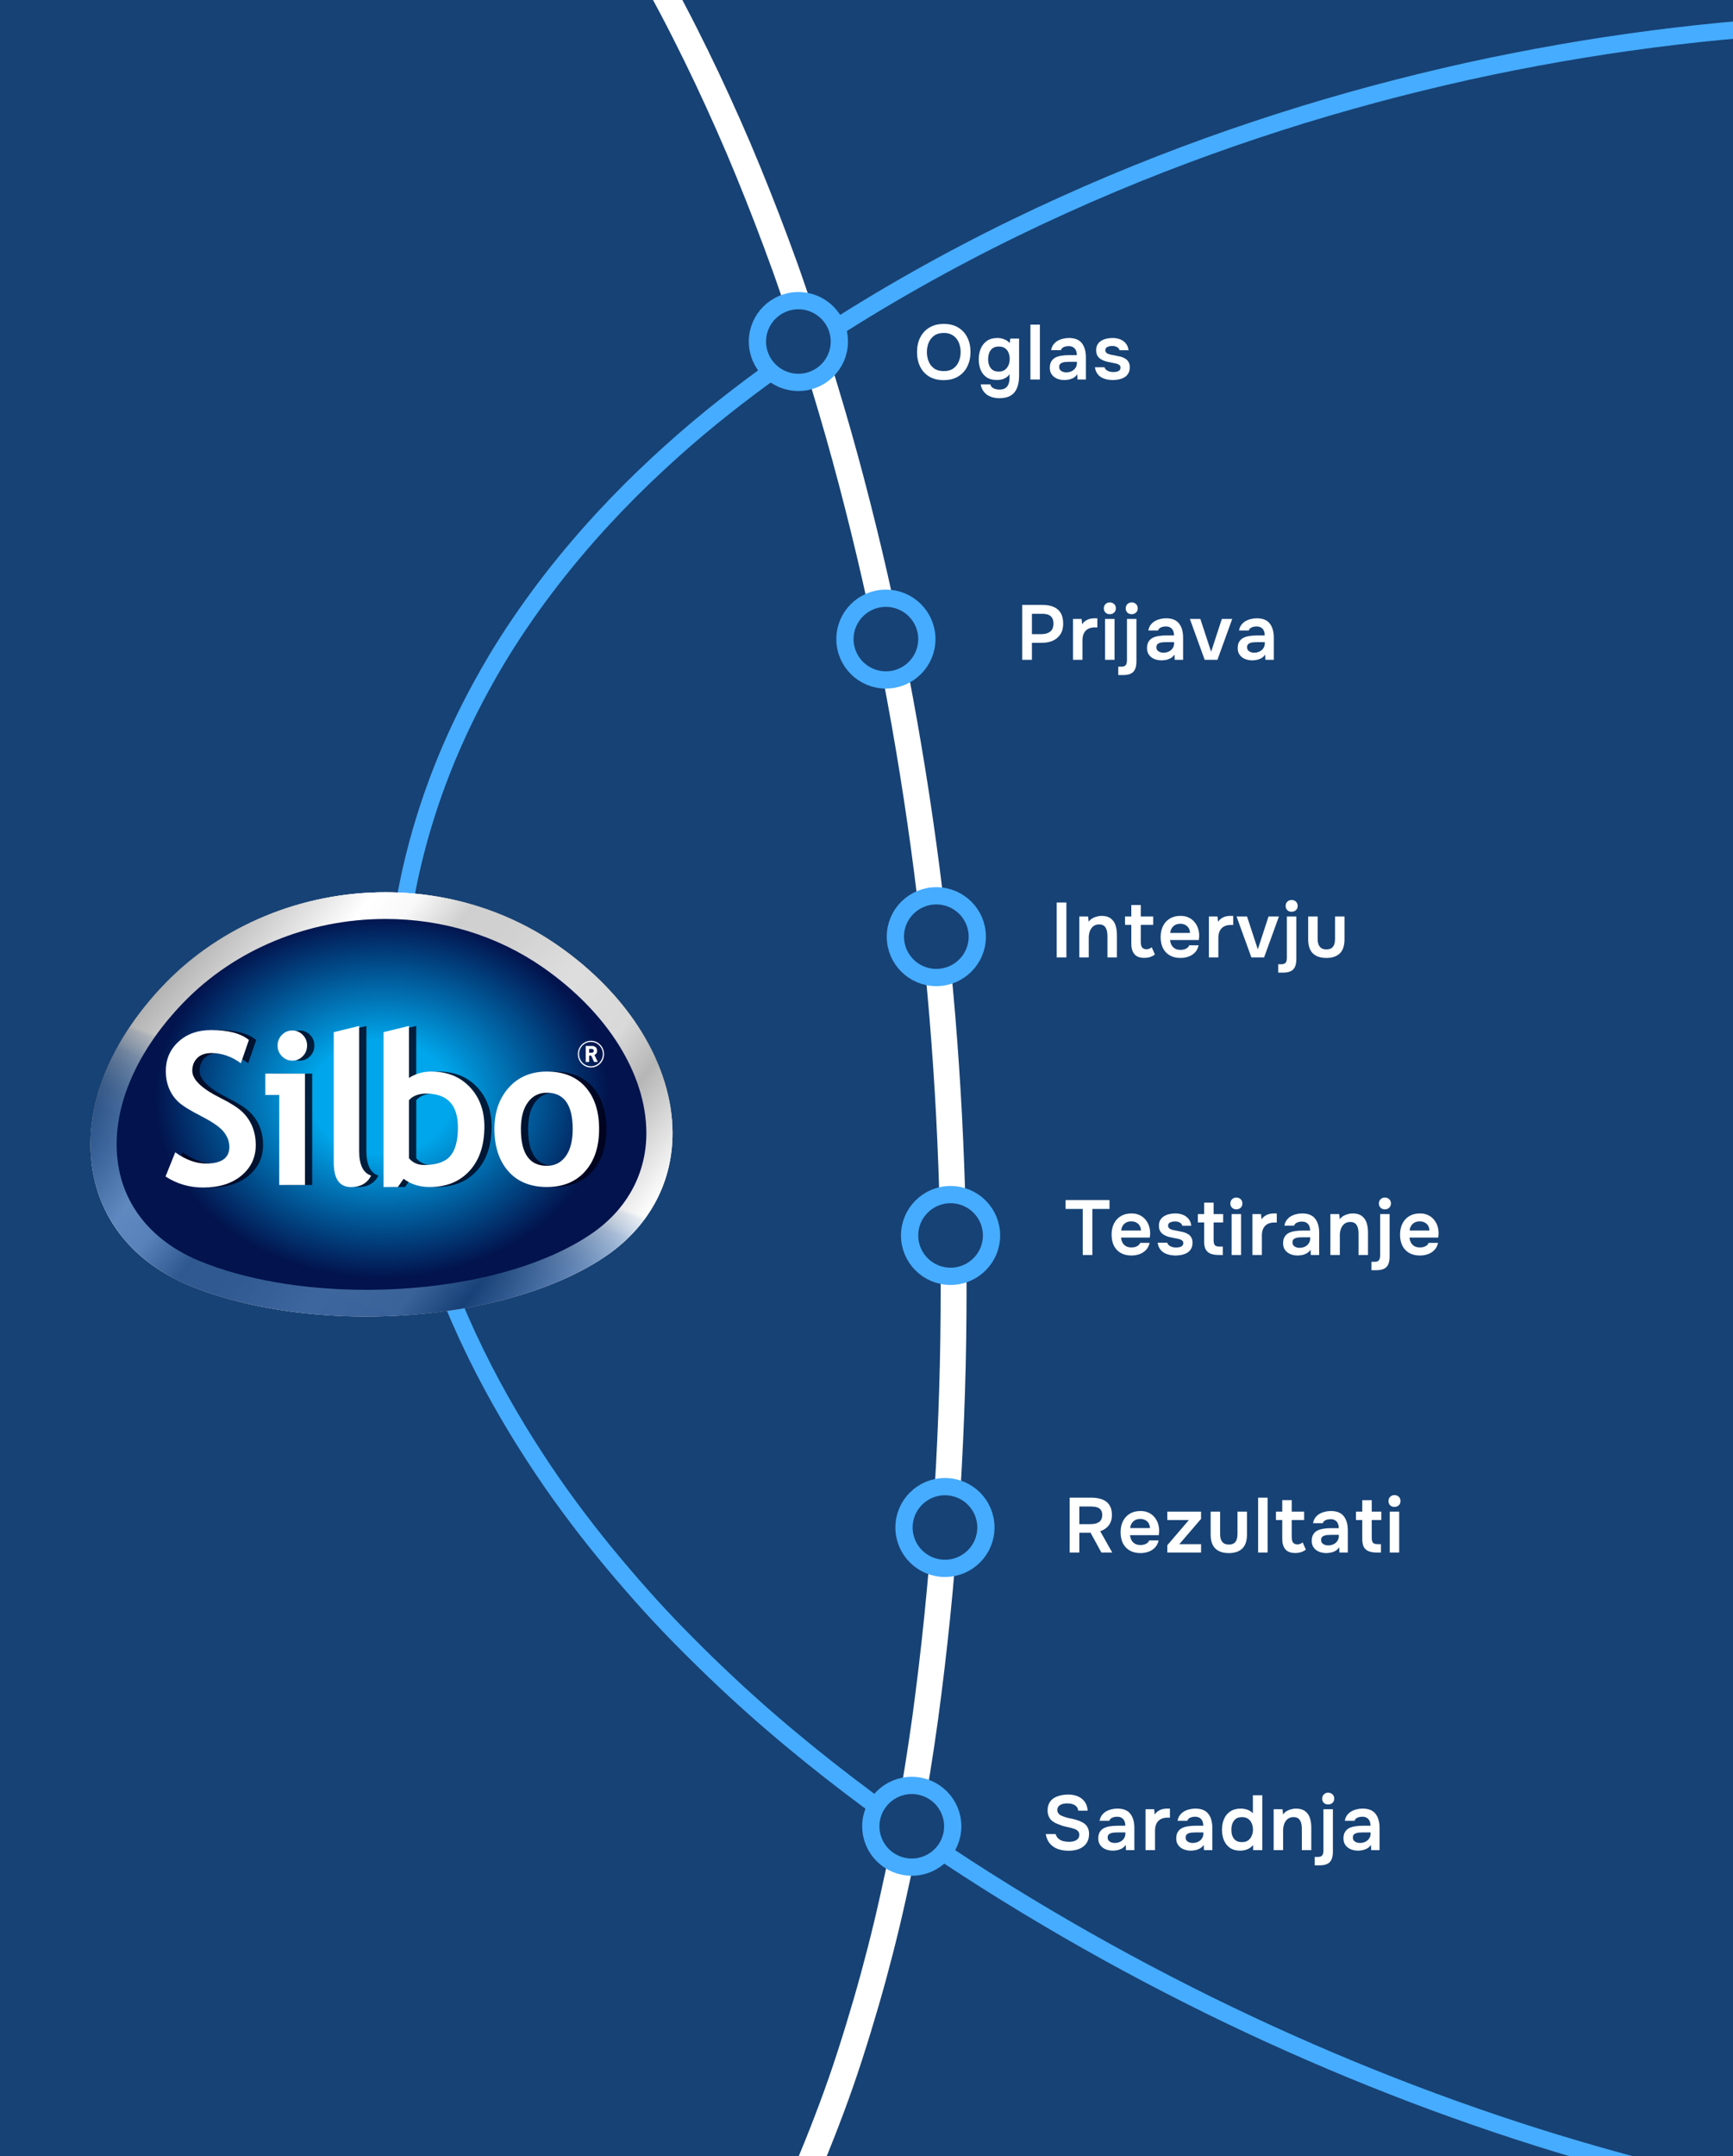 <svg xmlns="http://www.w3.org/2000/svg" width="402" height="500" viewBox="0 0 402 500" fill="none"><rect x="0" y="0" width="402" height="500" fill="#333333" stroke="none"/><g clip-path="url(#clip0_2927_4945)"><rect width="402" height="500" fill="white"></rect><rect x="402" y="-46" width="838" height="402" transform="rotate(90 402 -46)" fill="#174275"></rect><path d="M481.643 6.625C478.265 6.339 474.867 6.095 471.465 5.887C468.063 5.678 464.657 5.514 461.232 5.383C457.806 5.252 454.392 5.167 450.958 5.116C447.524 5.064 444.087 5.057 440.645 5.084C437.187 5.11 433.742 5.182 430.276 5.287C426.811 5.392 423.342 5.533 419.869 5.717C416.379 5.9 412.903 6.12 409.422 6.383C406.253 6.616 403.098 6.884 399.938 7.188C399.593 7.217 399.264 7.247 398.919 7.284C395.397 7.624 391.889 8 388.376 8.421C384.847 8.84 381.314 9.303 377.793 9.802C374.24 10.299 370.699 10.841 367.154 11.418C363.592 12.003 360.027 12.623 356.474 13.288C352.887 13.959 349.314 14.658 345.737 15.401C342.126 16.15 338.544 16.945 334.957 17.785C331.337 18.631 327.729 19.513 324.118 20.439C320.473 21.371 316.84 22.348 313.235 23.364C309.581 24.393 305.922 25.465 302.292 26.576C298.611 27.709 294.942 28.887 291.285 30.102C287.578 31.339 283.899 32.614 280.232 33.935C276.497 35.284 272.79 36.672 269.112 38.107C265.349 39.57 261.631 41.081 257.924 42.638C254.133 44.23 250.386 45.863 246.666 47.552C242.845 49.275 239.068 51.047 235.319 52.875C231.467 54.746 227.658 56.675 223.894 58.652C220.009 60.689 216.169 62.775 212.371 64.927C208.435 67.145 204.561 69.414 200.745 71.742C197.121 73.947 193.54 76.209 190.004 78.511L189.901 78.572C189.587 78.772 189.29 78.983 188.993 79.185C184.895 81.894 180.923 84.651 177.076 87.465C172.895 90.521 168.855 93.636 164.956 96.809C160.631 100.331 156.51 103.935 152.563 107.601C148.06 111.772 143.808 116.039 139.793 120.391C134.975 125.606 130.519 130.946 126.395 136.398C122.363 141.744 118.645 147.201 115.292 152.764C114.062 154.82 112.881 156.882 111.746 158.966C100.975 178.571 94.388 199.377 92.245 221.062C91.055 233.101 91.309 245.201 92.886 257.271C94.01 265.858 95.803 274.422 98.286 282.946C99.235 286.202 100.316 289.445 101.462 292.685C102.543 295.767 103.706 298.84 104.984 301.906C107.167 307.193 109.597 312.451 112.291 317.673C114.656 322.276 117.235 326.847 119.981 331.381C122.491 335.501 125.134 339.598 127.943 343.658C130.54 347.395 133.269 351.11 136.132 354.793C138.807 358.236 141.599 361.646 144.491 365.03C147.238 368.24 150.036 371.419 152.983 374.578C155.753 377.559 158.656 380.5 161.61 383.428C164.445 386.237 167.348 389.018 170.335 391.781C173.202 394.425 176.137 397.049 179.156 399.646C182.055 402.142 185.039 404.602 188.055 407.056C190.983 409.422 193.978 411.767 197.024 414.091C199.98 416.344 202.986 418.575 206.06 420.778C209.043 422.918 212.076 425.045 215.161 427.142C215.222 427.183 215.283 427.225 215.344 427.266L215.527 427.391C218.446 429.356 221.383 431.296 224.324 433.201C227.372 435.178 230.44 437.113 233.527 439.024C236.598 440.924 239.674 442.788 242.784 444.621C245.864 446.442 248.962 448.238 252.08 450C255.183 451.752 258.288 453.477 261.414 455.16C264.523 456.842 267.652 458.49 270.784 460.111C273.917 461.724 277.052 463.31 280.191 464.861C283.33 466.403 286.489 467.921 289.65 469.403C292.796 470.884 295.961 472.331 299.146 473.744C302.315 475.156 305.487 476.542 308.678 477.893C311.853 479.244 315.047 480.56 318.245 481.842C321.443 483.123 324.644 484.378 327.848 485.598C331.052 486.818 334.275 488.004 337.486 489.153C340.714 490.304 343.927 491.427 347.161 492.516C350.394 493.606 353.631 494.651 356.871 495.679C360.127 496.7 363.37 497.692 366.633 498.642C369.896 499.601 373.162 500.525 376.431 501.413C379.7 502.302 382.989 503.166 386.265 503.984C389.557 504.812 392.836 505.595 396.135 506.353C399.434 507.111 402.736 507.834 406.041 508.522C409.363 509.211 412.672 509.864 415.984 510.49C418.208 510.903 420.433 511.307 422.661 511.694C423.767 511.882 424.857 512.06 425.963 512.248C429.315 512.798 432.653 513.32 435.996 513.79C439.355 514.269 442.717 514.714 446.068 515.112C449.45 515.514 452.82 515.889 456.177 516.217C459.567 516.549 462.96 516.845 466.342 517.087C469.756 517.341 473.159 517.532 476.548 517.703C479.971 517.869 483.397 517.991 486.796 518.066C487.235 518.074 487.675 518.081 488.114 518.089C491.123 518.152 494.103 518.177 497.101 518.177C498.747 518.178 500.408 518.189 502.057 518.164C503.869 518.137 505.666 518.091 507.448 518.034C510.946 517.932 514.416 517.774 517.858 517.577C521.382 517.371 524.878 517.127 528.331 516.816C531.883 516.497 535.392 516.112 538.873 515.688C542.453 515.247 545.989 514.758 549.482 514.202C553.092 513.631 556.657 513.012 560.163 512.324C563.804 511.605 567.401 510.82 570.94 509.975C574.628 509.101 578.242 508.148 581.814 507.138C585.536 506.08 589.2 504.955 592.79 503.751C596.566 502.486 600.268 501.142 603.879 499.727C607.711 498.227 611.453 496.638 615.123 494.953C619.033 493.159 622.837 491.274 626.538 489.281C630.549 487.123 634.424 484.846 638.163 482.466C642.285 479.848 646.257 477.091 650.078 474.204C654.395 470.93 658.5 467.484 662.377 463.873C665.535 460.948 668.556 457.92 671.409 454.769L671.555 454.615C672.818 453.219 674.066 451.795 675.283 450.368C680.108 444.753 684.684 438.856 688.99 432.72C694.376 425.054 699.374 417.022 703.934 408.653C706.283 404.343 708.51 399.949 710.631 395.474C715.062 386.088 718.991 376.352 722.377 366.331C729.288 345.877 733.97 324.228 736.174 301.927C736.586 297.764 736.883 293.599 737.131 289.447C738.07 273.18 737.693 257.043 736.064 241.209C735.022 231.146 733.477 221.212 731.444 211.443C730.881 208.731 730.269 206.023 729.638 203.34C728.414 198.244 727.071 193.199 725.576 188.21C723.605 181.602 721.412 175.096 718.996 168.711C716.823 162.989 714.446 157.363 711.912 151.837C709.578 146.757 707.09 141.76 704.46 136.873C702.01 132.315 699.421 127.841 696.708 123.462C694.15 119.337 691.485 115.3 688.714 111.35C686.069 107.599 683.336 103.929 680.496 100.345C677.787 96.917 674.989 93.569 672.101 90.301C669.332 87.16 666.474 84.081 663.543 81.093C661.899 79.422 660.236 77.775 658.539 76.152L654.846 72.627L648.353 66.43L647.706 66.704C647.118 66.229 646.512 65.761 645.923 65.286C643.008 62.957 640.005 60.69 636.9 58.476C633.931 56.355 630.892 54.29 627.766 52.287C624.762 50.358 621.672 48.483 618.527 46.664C615.474 44.9 612.367 43.192 609.191 41.53C606.107 39.914 602.969 38.354 599.762 36.84C596.648 35.363 593.481 33.933 590.26 32.561C587.117 31.214 583.922 29.906 580.688 28.657C577.517 27.431 574.309 26.247 571.048 25.11C569.457 24.555 567.848 24.015 566.238 23.484C564.613 22.943 562.97 22.418 561.326 21.902C558.101 20.893 554.855 19.936 551.557 19.009C548.321 18.106 545.034 17.234 541.725 16.412C538.464 15.605 535.167 14.829 531.849 14.104C528.562 13.392 525.256 12.713 521.912 12.084C518.617 11.459 515.284 10.884 511.915 10.342C508.594 9.803 505.254 9.308 501.876 8.853C498.531 8.401 495.182 7.985 491.796 7.618C489.764 7.401 487.731 7.194 485.68 7.002C484.341 6.871 482.999 6.757 481.658 6.644L481.643 6.625Z" stroke="#46ACFF" stroke-width="4" stroke-miterlimit="10"></path><path d="M-222.842 256.54C-221.827 260.237 -220.769 263.942 -219.682 267.638C-218.594 271.335 -217.47 275.021 -216.311 278.717C-215.153 282.413 -213.962 286.081 -212.736 289.758C-211.511 293.435 -210.248 297.103 -208.956 300.762C-207.659 304.438 -206.33 308.087 -204.966 311.745C-203.602 315.404 -202.209 319.054 -200.779 322.694C-199.344 326.351 -197.883 329.983 -196.386 333.605C-195.03 336.904 -193.649 340.176 -192.238 343.441C-192.088 343.799 -191.942 344.14 -191.784 344.496C-190.211 348.134 -188.613 351.747 -186.977 355.35C-185.337 358.97 -183.66 362.58 -181.958 366.164C-180.246 369.783 -178.503 373.375 -176.729 376.958C-174.943 380.557 -173.128 384.148 -171.28 387.711C-169.416 391.307 -167.533 394.88 -165.614 398.442C-163.678 402.038 -161.715 405.588 -159.714 409.127C-157.696 412.701 -155.654 416.248 -153.574 419.785C-151.478 423.355 -149.349 426.898 -147.2 430.397C-145.022 433.945 -142.806 437.482 -140.571 440.977C-138.299 444.518 -135.995 448.031 -133.666 451.518C-131.301 455.053 -128.915 458.543 -126.497 462.006C-124.03 465.531 -121.543 469.013 -119.029 472.449C-116.461 475.966 -113.87 479.419 -111.247 482.845C-108.564 486.348 -105.864 489.791 -103.13 493.185C-100.331 496.676 -97.508 500.103 -94.65 503.483C-91.72 506.957 -88.759 510.365 -85.775 513.71C-82.699 517.162 -79.6 520.552 -76.463 523.873C-73.222 527.318 -69.963 530.682 -66.678 533.963C-63.563 537.082 -60.417 540.134 -57.256 543.126L-57.169 543.216C-56.892 543.482 -56.612 543.728 -56.339 543.977C-52.642 547.43 -48.954 550.732 -45.265 553.883C-41.258 557.307 -37.255 560.561 -33.258 563.646C-28.822 567.066 -24.395 570.241 -19.982 573.211C-14.957 576.602 -9.947 579.693 -4.956 582.503C1.028 585.877 6.978 588.823 12.896 591.377C18.695 593.87 24.467 595.989 30.19 597.685C32.303 598.301 34.401 598.864 36.5 599.37C56.284 604.229 75.493 604.224 93.77 599.184C103.917 596.387 113.581 592.028 122.732 586.27C129.242 582.173 135.486 577.368 141.444 571.844C143.719 569.732 145.935 567.484 148.125 565.168C150.211 562.975 152.26 560.698 154.261 558.3C157.719 554.188 161.063 549.821 164.279 545.186C167.119 541.111 169.853 536.817 172.495 532.359C174.891 528.292 177.22 524.091 179.457 519.726C181.513 515.695 183.501 511.532 185.415 507.236C187.204 503.222 188.923 499.094 190.585 494.868C192.16 490.857 193.691 486.8 195.15 482.591C196.532 478.633 197.832 474.544 199.104 470.407C200.323 466.436 201.494 462.402 202.62 458.286C203.694 454.336 204.727 450.322 205.707 446.226C206.65 442.294 207.533 438.282 208.399 434.238C209.226 430.318 210.012 426.333 210.762 422.301C211.488 418.39 212.178 414.432 212.82 410.411C213.445 406.509 214.041 402.558 214.593 398.562C214.604 398.482 214.615 398.403 214.626 398.324L214.659 398.087C215.167 394.312 215.647 390.526 216.098 386.748C216.568 382.831 216.996 378.907 217.398 374.972C217.796 371.056 218.165 367.148 218.495 363.213C218.827 359.316 219.132 355.407 219.403 351.488C219.67 347.589 219.916 343.697 220.12 339.796C220.328 335.914 220.502 332.022 220.654 328.136C220.799 324.252 220.921 320.374 221.013 316.505C221.099 312.637 221.157 308.758 221.185 304.887C221.218 301.034 221.217 297.172 221.182 293.299C221.151 289.445 221.098 285.596 221.01 281.738C220.928 277.898 220.811 274.048 220.664 270.207C220.517 266.365 220.348 262.53 220.149 258.702C219.951 254.875 219.717 251.038 219.459 247.227C219.197 243.399 218.916 239.594 218.602 235.779C218.287 231.965 217.935 228.161 217.569 224.361C217.19 220.545 216.794 216.753 216.356 212.954C215.925 209.153 215.465 205.359 214.975 201.574C214.485 197.789 213.968 193.993 213.419 190.224C212.872 186.436 212.293 182.675 211.688 178.903C211.082 175.131 210.446 171.367 209.781 167.611C209.111 163.838 208.416 160.09 207.699 156.349C207.211 153.838 206.716 151.329 206.206 148.825C205.95 147.582 205.691 146.36 205.434 145.118C204.641 141.359 203.83 137.624 202.975 133.902C202.122 130.16 201.24 126.426 200.325 122.72C199.401 118.978 198.459 115.261 197.485 111.571C196.502 107.846 195.489 104.129 194.436 100.442C193.381 96.718 192.279 93.025 191.167 89.355C190.038 85.651 188.872 81.957 187.678 78.309C187.522 77.838 187.366 77.368 187.209 76.897C186.15 73.668 185.071 70.484 183.964 67.287C183.358 65.532 182.754 63.758 182.125 62.009C181.435 60.087 180.734 58.187 180.031 56.307C178.658 52.613 177.25 48.967 175.821 45.364C174.355 41.677 172.868 38.034 171.343 34.458C169.775 30.78 168.169 27.169 166.543 23.603C164.867 19.935 163.167 16.331 161.43 12.795C159.638 9.141 157.823 5.55 155.974 2.044C154.051 -1.593 152.09 -5.163 150.103 -8.649C148.037 -12.285 145.935 -15.816 143.803 -19.281C141.576 -22.892 139.317 -26.418 137.021 -29.838C134.607 -33.435 132.158 -36.927 129.684 -40.299C127.061 -43.876 124.398 -47.328 121.686 -50.672C118.796 -54.233 115.872 -57.651 112.9 -60.923C109.68 -64.469 106.413 -67.831 103.114 -71.013C99.482 -74.522 95.793 -77.825 92.055 -80.923C87.822 -84.418 83.528 -87.63 79.186 -90.544C75.662 -92.921 72.105 -95.119 68.512 -97.097L68.333 -97.2C66.742 -98.074 65.132 -98.924 63.533 -99.739C57.225 -102.986 50.781 -105.871 44.244 -108.389C36.075 -111.541 27.753 -114.156 19.322 -116.189C14.979 -117.237 10.614 -118.127 6.223 -118.876C-2.981 -120.43 -12.282 -121.329 -21.612 -121.554C-40.656 -122.012 -59.842 -119.691 -78.638 -114.509C-82.147 -113.541 -85.615 -112.452 -89.055 -111.313C-102.519 -106.821 -115.393 -100.968 -127.56 -93.884C-135.29 -89.374 -142.731 -84.373 -149.858 -78.906C-151.837 -77.39 -153.795 -75.823 -155.726 -74.243C-159.383 -71.218 -162.956 -68.082 -166.427 -64.804C-171.029 -60.471 -175.466 -55.937 -179.723 -51.204C-183.535 -46.956 -187.195 -42.522 -190.716 -37.954C-193.951 -33.751 -197.063 -29.411 -200.033 -24.957C-202.805 -20.806 -205.457 -16.535 -207.988 -12.165C-210.369 -8.044 -212.642 -3.84 -214.804 0.448C-216.853 4.533 -218.804 8.687 -220.646 12.924C-222.411 16.97 -224.078 21.083 -225.648 25.265C-227.159 29.278 -228.587 33.363 -229.915 37.497C-230.656 39.814 -231.37 42.142 -232.053 44.5L-233.532 49.627L-236.134 58.642L-235.674 59.238C-235.84 60.026 -235.994 60.83 -236.16 61.617C-236.962 65.511 -237.682 69.478 -238.321 73.536C-238.936 77.416 -239.48 81.353 -239.942 85.363C-240.389 89.216 -240.76 93.143 -241.066 97.109C-241.363 100.959 -241.594 104.848 -241.761 108.795C-241.927 112.628 -242.027 116.499 -242.064 120.43C-242.106 124.247 -242.09 128.106 -242.008 132.003C-241.935 135.808 -241.81 139.656 -241.625 143.525C-241.443 147.319 -241.214 151.138 -240.927 154.998C-240.788 156.881 -240.629 158.779 -240.463 160.674C-240.3 162.589 -240.117 164.518 -239.927 166.444C-239.55 170.223 -239.124 174.006 -238.655 177.835C-238.189 181.589 -237.679 185.387 -237.121 189.191C-236.569 192.94 -235.978 196.717 -235.337 200.498C-234.699 204.242 -234.026 207.996 -233.3 211.773C-232.587 215.497 -231.821 219.244 -231.016 223.018C-230.224 226.739 -229.391 230.467 -228.512 234.221C-227.641 237.939 -226.742 241.649 -225.788 245.383C-225.213 247.622 -224.63 249.859 -224.028 252.11C-223.639 253.582 -223.236 255.05 -222.832 256.518L-222.842 256.54Z" stroke="white" stroke-width="6" stroke-miterlimit="10"></path><path d="M84.923 305.272C69.689 305.272 55.139 302.729 43.955 298.109C31.914 293.126 24.018 284.06 21.712 272.593C18.809 258.155 24.868 241.906 38.346 228.006C51.382 214.591 69.974 206.896 89.365 206.896C103.921 206.896 117.749 211.148 129.345 219.192C145.917 230.711 155.878 246.895 155.999 262.485C156.088 273.816 150.891 283.827 141.373 290.667C128.541 299.811 107.445 305.266 84.93 305.266L84.923 305.272Z" fill="white"></path><path d="M84.923 305.272C69.689 305.272 55.139 302.729 43.955 298.109C31.914 293.126 24.018 284.06 21.712 272.593C18.809 258.155 24.868 241.906 38.346 228.006C51.382 214.591 69.974 206.896 89.365 206.896C103.921 206.896 117.749 211.148 129.345 219.192C145.917 230.711 155.878 246.895 155.999 262.485C156.088 273.816 150.891 283.827 141.373 290.667C128.541 299.811 107.445 305.266 84.93 305.266L84.923 305.272Z" fill="url(#paint0_linear_2927_4945)"></path><g style="mix-blend-mode:screen" opacity="0.7"><path d="M84.923 305.274C69.689 305.274 55.139 302.731 43.955 298.11C31.914 293.127 24.018 284.061 21.712 272.594C18.809 258.157 24.868 241.907 38.346 228.007C51.382 214.592 69.974 206.898 89.365 206.898C103.921 206.898 117.749 211.15 129.345 219.193C145.917 230.712 155.878 246.897 155.999 262.486C156.088 273.817 150.891 283.828 141.373 290.668C128.541 299.812 107.445 305.267 84.93 305.267L84.923 305.274Z" fill="url(#paint1_linear_2927_4945)"></path></g><path d="M89.364 213.09C71.583 213.09 54.549 220.118 42.648 232.368C30.627 244.767 25.158 258.978 27.642 271.344C29.53 280.721 36.127 288.182 46.228 292.369C56.703 296.699 70.448 299.08 84.922 299.08C106.246 299.08 126.043 294.039 137.887 285.6C145.725 279.97 150.003 271.771 149.933 262.537C149.832 248.98 140.859 234.691 125.935 224.311C115.352 216.966 102.704 213.083 89.364 213.083V213.09Z" fill="url(#paint2_radial_2927_4945)"></path><g style="mix-blend-mode:multiply" opacity="0.8"><path d="M40.074 272.813L42.343 267.196C44.764 268.93 47.146 269.798 49.491 269.798C53.09 269.798 54.896 268.516 54.896 265.941C54.896 264.737 54.472 263.585 53.623 262.492C52.773 261.398 51.025 260.175 48.376 258.816C45.727 257.457 43.94 256.344 43.015 255.464C42.096 254.59 41.386 253.548 40.892 252.345C40.397 251.141 40.15 249.808 40.15 248.345C40.15 245.615 41.133 243.35 43.091 241.551C45.049 239.752 47.565 238.852 50.632 238.852C54.63 238.852 57.564 239.616 59.434 241.143L57.571 246.54C55.416 244.967 53.141 244.178 50.752 244.178C49.339 244.178 48.236 244.56 47.463 245.323C46.684 246.087 46.297 247.077 46.297 248.3C46.297 250.326 48.49 252.429 52.881 254.616C55.194 255.774 56.861 256.836 57.881 257.806C58.901 258.777 59.681 259.909 60.213 261.204C60.752 262.498 61.018 263.941 61.018 265.527C61.018 268.387 59.909 270.742 57.704 272.587C55.492 274.431 52.533 275.356 48.819 275.356C45.594 275.356 42.685 274.502 40.087 272.8L40.074 272.813Z" fill="#000015"></path><path d="M66.451 274.761V253.891H63.219V248.953H72.42V274.761H66.451ZM69.499 238.949C70.443 238.949 71.248 239.292 71.919 239.971C72.591 240.651 72.927 241.479 72.927 242.443C72.927 243.407 72.591 244.229 71.919 244.915C71.254 245.601 70.443 245.938 69.499 245.938C68.555 245.938 67.75 245.595 67.078 244.915C66.406 244.236 66.077 243.407 66.077 242.443C66.077 241.479 66.413 240.657 67.078 239.971C67.743 239.285 68.555 238.949 69.499 238.949Z" fill="#000015"></path><path d="M79.098 239.338L84.997 237.895V266.912C84.997 270.096 85.923 271.986 87.779 272.6C86.867 274.367 85.308 275.254 83.109 275.254C80.435 275.254 79.098 273.357 79.098 269.565V239.345V239.338Z" fill="#000015"></path><path d="M95.302 273.338L93.977 275.24H90.65V239.331L96.55 237.888V249.938C98.122 248.96 99.839 248.469 101.696 248.469C105.39 248.469 108.375 249.659 110.637 252.047C112.906 254.429 114.034 257.49 114.034 261.217C114.034 265.54 112.893 268.957 110.612 271.467C108.331 273.985 105.238 275.24 101.335 275.24C98.99 275.24 96.975 274.606 95.295 273.338H95.302ZM96.556 255.095V268.568C97.418 269.61 98.591 270.134 100.073 270.134C102.919 270.134 104.94 269.442 106.125 268.064C107.31 266.685 107.906 264.472 107.906 261.437C107.906 256.202 105.454 253.581 100.542 253.581C98.793 253.581 97.463 254.086 96.556 255.102V255.095Z" fill="#000015"></path><path d="M116.373 261.8C116.373 257.865 117.482 254.655 119.713 252.183C121.937 249.711 124.877 248.469 128.527 248.469C132.368 248.469 135.346 249.659 137.475 252.034C139.598 254.409 140.663 257.664 140.663 261.793C140.663 265.922 139.585 269.177 137.418 271.603C135.257 274.03 132.292 275.24 128.534 275.24C124.776 275.24 121.709 274.017 119.58 271.565C117.45 269.119 116.379 265.857 116.379 261.793L116.373 261.8ZM122.507 261.8C122.507 267.488 124.51 270.329 128.521 270.329C130.365 270.329 131.823 269.591 132.9 268.109C133.977 266.634 134.516 264.53 134.516 261.793C134.516 256.189 132.52 253.38 128.521 253.38C126.683 253.38 125.219 254.118 124.13 255.6C123.046 257.076 122.501 259.146 122.501 261.793L122.507 261.8Z" fill="#000015"></path></g><path d="M38.391 272.813L40.653 267.196C43.074 268.93 45.456 269.798 47.801 269.798C51.401 269.798 53.206 268.516 53.206 265.941C53.206 264.737 52.782 263.585 51.933 262.492C51.084 261.398 49.335 260.175 46.679 258.816C44.031 257.457 42.243 256.344 41.325 255.464C40.406 254.59 39.696 253.548 39.202 252.345C38.708 251.141 38.46 249.808 38.46 248.345C38.46 245.615 39.436 243.35 41.394 241.551C43.352 239.752 45.868 238.852 48.935 238.852C52.934 238.852 55.868 239.616 57.737 241.143L55.874 246.54C53.72 244.967 51.445 244.178 49.056 244.178C47.643 244.178 46.54 244.56 45.767 245.323C44.987 246.087 44.601 247.077 44.601 248.3C44.601 250.326 46.794 252.429 51.185 254.616C53.498 255.774 55.165 256.836 56.185 257.806C57.205 258.777 57.985 259.909 58.523 261.204C59.056 262.498 59.328 263.941 59.328 265.527C59.328 268.387 58.219 270.742 56.014 272.587C53.802 274.431 50.843 275.356 47.129 275.356C43.904 275.356 40.995 274.502 38.397 272.8L38.391 272.813Z" fill="white"></path><path d="M64.771 274.761V253.891H61.539V248.953H70.74V274.761H64.771ZM67.813 238.949C68.757 238.949 69.562 239.292 70.233 239.971C70.899 240.651 71.235 241.479 71.235 242.443C71.235 243.407 70.899 244.229 70.233 244.915C69.562 245.601 68.757 245.938 67.813 245.938C66.868 245.938 66.064 245.595 65.392 244.915C64.727 244.236 64.391 243.407 64.391 242.443C64.391 241.479 64.727 240.657 65.392 239.971C66.057 239.285 66.868 238.949 67.813 238.949Z" fill="white"></path><path d="M77.414 239.338L83.314 237.895V266.912C83.314 270.096 84.245 271.986 86.096 272.6C85.183 274.367 83.624 275.254 81.425 275.254C78.751 275.254 77.414 273.357 77.414 269.565V239.345V239.338Z" fill="white"></path><path d="M93.618 273.337L92.3 275.24H88.973V239.331L94.872 237.888V249.937C96.444 248.96 98.161 248.468 100.018 248.468C103.712 248.468 106.697 249.659 108.966 252.047C111.228 254.428 112.362 257.489 112.362 261.217C112.362 265.539 111.222 268.956 108.941 271.467C106.659 273.984 103.567 275.24 99.663 275.24C97.319 275.24 95.303 274.606 93.618 273.337ZM94.872 255.095V268.568C95.734 269.61 96.907 270.134 98.389 270.134C101.235 270.134 103.256 269.442 104.441 268.063C105.626 266.685 106.222 264.472 106.222 261.437C106.222 256.201 103.77 253.58 98.858 253.58C97.116 253.58 95.785 254.085 94.872 255.101V255.095Z" fill="white"></path><path d="M114.689 261.8C114.689 257.865 115.805 254.655 118.029 252.183C120.253 249.711 123.194 248.469 126.844 248.469C130.678 248.469 133.662 249.659 135.785 252.034C137.908 254.409 138.973 257.664 138.973 261.793C138.973 265.922 137.889 269.177 135.728 271.603C133.567 274.03 130.602 275.24 126.844 275.24C123.086 275.24 120.019 274.017 117.89 271.565C115.76 269.119 114.689 265.857 114.689 261.793V261.8ZM120.83 261.8C120.83 267.488 122.832 270.329 126.85 270.329C128.688 270.329 130.145 269.591 131.229 268.109C132.306 266.634 132.845 264.53 132.845 261.793C132.845 256.189 130.849 253.38 126.85 253.38C125.006 253.38 123.542 254.118 122.459 255.6C121.375 257.076 120.83 259.146 120.83 261.793V261.8Z" fill="white"></path><path d="M137.145 244.784H136.651V246.247H135.871V242.539H137.329C137.506 242.539 137.671 242.564 137.817 242.616C137.962 242.668 138.083 242.733 138.184 242.83C138.292 242.927 138.362 243.05 138.425 243.192C138.482 243.335 138.514 243.503 138.514 243.69C138.514 243.91 138.457 244.098 138.349 244.26C138.241 244.422 138.089 244.538 137.886 244.609L138.672 246.24H137.804L137.145 244.778V244.784ZM137.196 243.218H136.651V244.105H137.113C137.189 244.105 137.265 244.105 137.335 244.092C137.411 244.085 137.481 244.066 137.538 244.033C137.595 244.008 137.639 243.962 137.677 243.91C137.709 243.852 137.734 243.781 137.734 243.684C137.734 243.6 137.721 243.529 137.702 243.47C137.683 243.412 137.645 243.36 137.607 243.328C137.525 243.25 137.386 243.218 137.202 243.218H137.196Z" fill="white"></path><path d="M137.082 247.528C135.409 247.528 134.047 246.137 134.047 244.428C134.047 242.72 135.403 241.329 137.082 241.329C138.762 241.329 140.124 242.72 140.124 244.428C140.124 246.137 138.755 247.528 137.082 247.528ZM137.082 241.6C135.555 241.6 134.319 242.869 134.319 244.422C134.319 245.975 135.561 247.243 137.082 247.243C138.603 247.243 139.845 245.975 139.845 244.422C139.845 242.869 138.603 241.6 137.082 241.6Z" fill="white"></path><path d="M194.699 79.191C194.699 84.42 190.45 88.666 185.199 88.666C179.948 88.666 175.699 84.42 175.699 79.191C175.699 73.963 179.948 69.717 185.199 69.717C190.45 69.717 194.699 73.963 194.699 79.191Z" fill="#174275" stroke="#46ACFF" stroke-width="4"></path><path d="M218.894 88.144C217.586 88.144 216.47 87.868 215.546 87.316C214.634 86.764 213.932 85.996 213.44 85.012C212.96 84.028 212.72 82.906 212.72 81.646C212.72 80.362 212.966 79.234 213.458 78.262C213.95 77.278 214.658 76.51 215.582 75.958C216.506 75.394 217.622 75.112 218.93 75.112C220.238 75.112 221.348 75.388 222.26 75.94C223.184 76.492 223.892 77.26 224.384 78.244C224.876 79.216 225.122 80.338 225.122 81.61C225.122 82.87 224.876 83.992 224.384 84.976C223.904 85.96 223.196 86.734 222.26 87.298C221.336 87.862 220.214 88.144 218.894 88.144ZM218.93 86.056C219.842 86.056 220.586 85.846 221.162 85.426C221.738 85.006 222.158 84.46 222.422 83.788C222.698 83.116 222.836 82.402 222.836 81.646C222.836 81.07 222.758 80.518 222.602 79.99C222.458 79.462 222.224 78.988 221.9 78.568C221.588 78.148 221.186 77.818 220.694 77.578C220.202 77.326 219.614 77.2 218.93 77.2C218.03 77.2 217.286 77.41 216.698 77.83C216.122 78.25 215.696 78.796 215.42 79.468C215.144 80.14 215.006 80.866 215.006 81.646C215.006 82.414 215.144 83.134 215.42 83.806C215.696 84.478 216.122 85.024 216.698 85.444C217.286 85.852 218.03 86.056 218.93 86.056ZM231.806 92.338C231.11 92.338 230.456 92.224 229.844 91.996C229.244 91.78 228.734 91.432 228.314 90.952C227.906 90.484 227.63 89.878 227.486 89.134H229.736C229.808 89.422 229.952 89.656 230.168 89.836C230.384 90.016 230.636 90.142 230.924 90.214C231.224 90.298 231.53 90.34 231.842 90.34C232.43 90.34 232.892 90.22 233.228 89.98C233.576 89.74 233.822 89.41 233.966 88.99C234.11 88.582 234.182 88.132 234.182 87.64V86.74C233.966 87.088 233.69 87.364 233.354 87.568C233.03 87.772 232.682 87.916 232.31 88C231.95 88.072 231.59 88.108 231.23 88.108C230.246 88.108 229.442 87.892 228.818 87.46C228.206 87.028 227.756 86.452 227.468 85.732C227.18 85 227.036 84.196 227.036 83.32C227.036 82.408 227.192 81.58 227.504 80.836C227.828 80.08 228.308 79.48 228.944 79.036C229.592 78.592 230.402 78.37 231.374 78.37C231.938 78.37 232.466 78.472 232.958 78.676C233.462 78.868 233.882 79.162 234.218 79.558L234.362 78.514H236.396L236.396 87.172C236.396 88.24 236.24 89.158 235.928 89.926C235.628 90.706 235.142 91.3 234.47 91.708C233.798 92.128 232.91 92.338 231.806 92.338ZM231.68 86.164C232.244 86.164 232.712 86.032 233.084 85.768C233.456 85.492 233.738 85.132 233.93 84.688C234.122 84.232 234.218 83.74 234.218 83.212C234.218 82.672 234.122 82.186 233.93 81.754C233.75 81.322 233.474 80.98 233.102 80.728C232.742 80.476 232.274 80.35 231.698 80.35C231.086 80.35 230.6 80.488 230.24 80.764C229.88 81.04 229.616 81.406 229.448 81.862C229.292 82.306 229.214 82.78 229.214 83.284C229.214 83.812 229.298 84.298 229.466 84.742C229.634 85.174 229.898 85.522 230.258 85.786C230.618 86.038 231.092 86.164 231.68 86.164ZM239.023 88L239.023 75.274L241.219 75.274L241.219 88L239.023 88ZM246.871 88.126C246.427 88.126 246.007 88.066 245.611 87.946C245.215 87.826 244.861 87.652 244.549 87.424C244.237 87.184 243.985 86.89 243.793 86.542C243.613 86.182 243.523 85.762 243.523 85.282C243.523 84.67 243.643 84.172 243.883 83.788C244.123 83.392 244.447 83.092 244.855 82.888C245.275 82.684 245.749 82.546 246.277 82.474C246.805 82.39 247.357 82.348 247.933 82.348H249.787C249.787 81.928 249.721 81.568 249.589 81.268C249.457 80.956 249.247 80.71 248.959 80.53C248.683 80.35 248.323 80.26 247.879 80.26C247.591 80.26 247.321 80.296 247.069 80.368C246.829 80.428 246.619 80.53 246.439 80.674C246.271 80.806 246.151 80.98 246.079 81.196H243.829C243.913 80.704 244.081 80.284 244.333 79.936C244.597 79.576 244.915 79.282 245.287 79.054C245.671 78.826 246.091 78.658 246.547 78.55C247.003 78.43 247.465 78.37 247.933 78.37C249.313 78.37 250.315 78.766 250.939 79.558C251.575 80.35 251.893 81.46 251.893 82.888V88L249.949 88L249.895 86.776C249.619 87.184 249.289 87.484 248.905 87.676C248.521 87.868 248.149 87.988 247.789 88.036C247.429 88.096 247.123 88.126 246.871 88.126ZM247.303 86.344C247.783 86.344 248.209 86.254 248.581 86.074C248.953 85.894 249.247 85.642 249.463 85.318C249.691 84.994 249.805 84.622 249.805 84.202V83.896L248.077 83.896C247.789 83.896 247.501 83.908 247.213 83.932C246.937 83.944 246.685 83.992 246.457 84.076C246.229 84.148 246.043 84.262 245.899 84.418C245.767 84.574 245.701 84.796 245.701 85.084C245.701 85.372 245.773 85.606 245.917 85.786C246.073 85.966 246.271 86.104 246.511 86.2C246.763 86.296 247.027 86.344 247.303 86.344ZM258.126 88.126C257.67 88.126 257.214 88.078 256.758 87.982C256.314 87.886 255.894 87.73 255.498 87.514C255.102 87.286 254.772 86.98 254.508 86.596C254.244 86.212 254.07 85.732 253.986 85.156H256.2C256.296 85.42 256.446 85.636 256.65 85.804C256.866 85.96 257.112 86.08 257.388 86.164C257.676 86.236 257.958 86.272 258.234 86.272C258.402 86.272 258.582 86.26 258.774 86.236C258.978 86.212 259.164 86.164 259.332 86.092C259.512 86.02 259.656 85.918 259.764 85.786C259.872 85.642 259.926 85.456 259.926 85.228C259.926 85.012 259.866 84.844 259.746 84.724C259.626 84.592 259.464 84.49 259.26 84.418C259.056 84.334 258.81 84.268 258.522 84.22C258.006 84.112 257.454 83.998 256.866 83.878C256.278 83.746 255.768 83.542 255.336 83.266C255.156 83.158 255 83.032 254.868 82.888C254.736 82.744 254.622 82.588 254.526 82.42C254.442 82.24 254.376 82.048 254.328 81.844C254.292 81.64 254.274 81.418 254.274 81.178C254.274 80.674 254.376 80.248 254.58 79.9C254.796 79.54 255.078 79.252 255.426 79.036C255.786 78.808 256.194 78.64 256.65 78.532C257.106 78.424 257.574 78.37 258.054 78.37C258.702 78.37 259.29 78.472 259.818 78.676C260.346 78.88 260.784 79.192 261.132 79.612C261.492 80.032 261.708 80.566 261.78 81.214H259.692C259.632 80.914 259.446 80.674 259.134 80.494C258.834 80.314 258.45 80.224 257.982 80.224C257.814 80.224 257.64 80.242 257.46 80.278C257.28 80.302 257.106 80.35 256.938 80.422C256.782 80.482 256.65 80.578 256.542 80.71C256.446 80.842 256.398 81.004 256.398 81.196C256.398 81.376 256.44 81.532 256.524 81.664C256.62 81.796 256.758 81.91 256.938 82.006C257.13 82.09 257.352 82.162 257.604 82.222C258.012 82.306 258.438 82.39 258.882 82.474C259.326 82.558 259.71 82.642 260.034 82.726C260.418 82.834 260.766 82.99 261.078 83.194C261.39 83.386 261.63 83.644 261.798 83.968C261.978 84.28 262.068 84.682 262.068 85.174C262.068 85.75 261.948 86.23 261.708 86.614C261.48 86.998 261.174 87.298 260.79 87.514C260.406 87.73 259.98 87.886 259.512 87.982C259.044 88.078 258.582 88.126 258.126 88.126Z" fill="white"></path><path d="M215 148.191C215 153.42 210.751 157.666 205.5 157.666C200.249 157.666 196 153.42 196 148.191C196 142.963 200.249 138.717 205.5 138.717C210.751 138.717 215 142.963 215 148.191Z" fill="#174275" stroke="#46ACFF" stroke-width="4"></path><path d="M237.121 153L237.121 140.274H241.909C242.869 140.274 243.697 140.424 244.393 140.724C245.101 141.012 245.647 141.474 246.031 142.11C246.427 142.746 246.625 143.58 246.625 144.612C246.625 145.596 246.409 146.418 245.977 147.078C245.545 147.738 244.957 148.236 244.213 148.572C243.469 148.896 242.617 149.058 241.657 149.058H239.371V153H237.121ZM239.371 147.042H241.621C242.449 147.042 243.115 146.844 243.619 146.448C244.123 146.052 244.375 145.428 244.375 144.576C244.375 143.832 244.165 143.274 243.745 142.902C243.325 142.518 242.677 142.326 241.801 142.326H239.371L239.371 147.042ZM248.898 153L248.898 143.514H250.896L251.022 144.756C251.262 144.396 251.532 144.12 251.832 143.928C252.144 143.724 252.474 143.58 252.822 143.496C253.182 143.412 253.542 143.37 253.902 143.37C254.034 143.37 254.154 143.37 254.262 143.37C254.382 143.37 254.478 143.376 254.55 143.388L254.55 145.476H253.974C253.35 145.476 252.822 145.596 252.39 145.836C251.958 146.076 251.634 146.418 251.418 146.862C251.202 147.306 251.094 147.852 251.094 148.5V153H248.898ZM256.341 153V143.514H258.537V153H256.341ZM257.439 142.416C257.019 142.416 256.683 142.29 256.431 142.038C256.179 141.786 256.053 141.456 256.053 141.048C256.053 140.652 256.185 140.328 256.449 140.076C256.713 139.812 257.043 139.68 257.439 139.68C257.823 139.68 258.153 139.806 258.429 140.058C258.705 140.31 258.843 140.64 258.843 141.048C258.843 141.456 258.711 141.786 258.447 142.038C258.183 142.29 257.847 142.416 257.439 142.416ZM259.402 156.528V154.584L260.086 154.584C260.47 154.584 260.758 154.518 260.95 154.386C261.142 154.254 261.268 154.068 261.328 153.828C261.388 153.6 261.418 153.342 261.418 153.054V143.514H263.614V153.36C263.614 154.08 263.512 154.674 263.308 155.142C263.116 155.61 262.792 155.958 262.336 156.186C261.892 156.414 261.298 156.528 260.554 156.528L259.402 156.528ZM262.516 142.416C262.096 142.416 261.76 142.29 261.508 142.038C261.256 141.786 261.13 141.456 261.13 141.048C261.13 140.652 261.262 140.328 261.526 140.076C261.79 139.812 262.12 139.68 262.516 139.68C262.9 139.68 263.23 139.806 263.506 140.058C263.782 140.31 263.92 140.64 263.92 141.048C263.92 141.456 263.788 141.786 263.524 142.038C263.26 142.29 262.924 142.416 262.516 142.416ZM269.418 153.126C268.974 153.126 268.554 153.066 268.158 152.946C267.762 152.826 267.408 152.652 267.096 152.424C266.784 152.184 266.532 151.89 266.34 151.542C266.16 151.182 266.07 150.762 266.07 150.282C266.07 149.67 266.19 149.172 266.43 148.788C266.67 148.392 266.994 148.092 267.402 147.888C267.822 147.684 268.296 147.546 268.824 147.474C269.352 147.39 269.904 147.348 270.48 147.348H272.334C272.334 146.928 272.268 146.568 272.136 146.268C272.004 145.956 271.794 145.71 271.506 145.53C271.23 145.35 270.87 145.26 270.426 145.26C270.138 145.26 269.868 145.296 269.616 145.368C269.376 145.428 269.166 145.53 268.986 145.674C268.818 145.806 268.698 145.98 268.626 146.196H266.376C266.46 145.704 266.628 145.284 266.88 144.936C267.144 144.576 267.462 144.282 267.834 144.054C268.218 143.826 268.638 143.658 269.094 143.55C269.55 143.43 270.012 143.37 270.48 143.37C271.86 143.37 272.862 143.766 273.486 144.558C274.122 145.35 274.44 146.46 274.44 147.888V153H272.496L272.442 151.776C272.166 152.184 271.836 152.484 271.452 152.676C271.068 152.868 270.696 152.988 270.336 153.036C269.976 153.096 269.67 153.126 269.418 153.126ZM269.85 151.344C270.33 151.344 270.756 151.254 271.128 151.074C271.5 150.894 271.794 150.642 272.01 150.318C272.238 149.994 272.352 149.622 272.352 149.202V148.896H270.624C270.336 148.896 270.048 148.908 269.76 148.932C269.484 148.944 269.232 148.992 269.004 149.076C268.776 149.148 268.59 149.262 268.446 149.418C268.314 149.574 268.248 149.796 268.248 150.084C268.248 150.372 268.32 150.606 268.464 150.786C268.62 150.966 268.818 151.104 269.058 151.2C269.31 151.296 269.574 151.344 269.85 151.344ZM279.449 153L276.011 143.514L278.441 143.514L280.943 151.128L283.427 143.514H285.839L282.401 153H279.449ZM290.457 153.126C290.013 153.126 289.593 153.066 289.197 152.946C288.801 152.826 288.447 152.652 288.135 152.424C287.823 152.184 287.571 151.89 287.379 151.542C287.199 151.182 287.109 150.762 287.109 150.282C287.109 149.67 287.229 149.172 287.469 148.788C287.709 148.392 288.033 148.092 288.441 147.888C288.861 147.684 289.335 147.546 289.863 147.474C290.391 147.39 290.943 147.348 291.519 147.348L293.373 147.348C293.373 146.928 293.307 146.568 293.175 146.268C293.043 145.956 292.833 145.71 292.545 145.53C292.269 145.35 291.909 145.26 291.465 145.26C291.177 145.26 290.907 145.296 290.655 145.368C290.415 145.428 290.205 145.53 290.025 145.674C289.857 145.806 289.737 145.98 289.665 146.196H287.415C287.499 145.704 287.667 145.284 287.919 144.936C288.183 144.576 288.501 144.282 288.873 144.054C289.257 143.826 289.677 143.658 290.133 143.55C290.589 143.43 291.051 143.37 291.519 143.37C292.899 143.37 293.901 143.766 294.525 144.558C295.161 145.35 295.479 146.46 295.479 147.888V153H293.535L293.481 151.776C293.205 152.184 292.875 152.484 292.491 152.676C292.107 152.868 291.735 152.988 291.375 153.036C291.015 153.096 290.709 153.126 290.457 153.126ZM290.889 151.344C291.369 151.344 291.795 151.254 292.167 151.074C292.539 150.894 292.833 150.642 293.049 150.318C293.277 149.994 293.391 149.622 293.391 149.202V148.896L291.663 148.896C291.375 148.896 291.087 148.908 290.799 148.932C290.523 148.944 290.271 148.992 290.043 149.076C289.815 149.148 289.629 149.262 289.485 149.418C289.353 149.574 289.287 149.796 289.287 150.084C289.287 150.372 289.359 150.606 289.503 150.786C289.659 150.966 289.857 151.104 290.097 151.2C290.349 151.296 290.613 151.344 290.889 151.344Z" fill="white"></path><path d="M226.699 217.191C226.699 222.42 222.45 226.666 217.199 226.666C211.948 226.666 207.699 222.42 207.699 217.191C207.699 211.963 211.948 207.717 217.199 207.717C222.45 207.717 226.699 211.963 226.699 217.191Z" fill="#174275" stroke="#46ACFF" stroke-width="4"></path><path d="M245.121 222L245.121 209.274H247.371L247.371 222H245.121ZM250.359 222L250.359 212.514L252.411 212.514L252.537 213.72C252.789 213.384 253.083 213.12 253.419 212.928C253.755 212.736 254.109 212.598 254.481 212.514C254.853 212.418 255.201 212.37 255.525 212.37C256.425 212.37 257.133 212.568 257.649 212.964C258.177 213.36 258.549 213.888 258.765 214.548C258.981 215.208 259.089 215.946 259.089 216.762V222H256.893V217.122C256.893 216.774 256.869 216.438 256.821 216.114C256.773 215.778 256.677 215.478 256.533 215.214C256.401 214.95 256.209 214.74 255.957 214.584C255.705 214.428 255.369 214.35 254.949 214.35C254.433 214.35 253.995 214.488 253.635 214.764C253.275 215.04 253.005 215.412 252.825 215.88C252.645 216.336 252.555 216.858 252.555 217.446V222H250.359ZM265.432 222.108C264.388 222.108 263.626 221.82 263.146 221.244C262.666 220.668 262.426 219.87 262.426 218.85V214.458H260.968V212.514H262.426V209.85H264.622V212.514H267.502V214.458H264.622V218.436C264.622 218.748 264.658 219.03 264.73 219.282C264.802 219.534 264.934 219.732 265.126 219.876C265.318 220.02 265.582 220.098 265.918 220.11C266.206 220.11 266.452 220.062 266.656 219.966C266.86 219.87 267.028 219.762 267.16 219.642L267.898 221.316C267.67 221.508 267.412 221.664 267.124 221.784C266.848 221.904 266.566 221.988 266.278 222.036C265.99 222.084 265.708 222.108 265.432 222.108ZM273.835 222.126C272.851 222.126 272.011 221.922 271.315 221.514C270.631 221.106 270.109 220.542 269.749 219.822C269.401 219.09 269.227 218.244 269.227 217.284C269.227 216.324 269.407 215.478 269.767 214.746C270.139 214.002 270.667 213.42 271.351 213C272.047 212.58 272.881 212.37 273.853 212.37C274.573 212.37 275.203 212.502 275.743 212.766C276.283 213.018 276.733 213.366 277.093 213.81C277.465 214.254 277.741 214.758 277.921 215.322C278.101 215.886 278.185 216.48 278.173 217.104C278.161 217.248 278.149 217.392 278.137 217.536C278.125 217.668 278.107 217.812 278.083 217.968H271.423C271.459 218.388 271.567 218.772 271.747 219.12C271.939 219.468 272.203 219.744 272.539 219.948C272.887 220.152 273.319 220.254 273.835 220.254C274.135 220.254 274.423 220.218 274.699 220.146C274.975 220.062 275.215 219.942 275.419 219.786C275.635 219.63 275.779 219.432 275.851 219.192H278.047C277.891 219.876 277.603 220.434 277.183 220.866C276.763 221.298 276.259 221.616 275.671 221.82C275.095 222.024 274.483 222.126 273.835 222.126ZM271.459 216.33H276.031C276.031 215.934 275.941 215.574 275.761 215.25C275.581 214.926 275.323 214.674 274.987 214.494C274.663 214.302 274.267 214.206 273.799 214.206C273.295 214.206 272.875 214.308 272.539 214.512C272.203 214.716 271.945 214.98 271.765 215.304C271.585 215.628 271.483 215.97 271.459 216.33ZM280.423 222V212.514H282.421L282.547 213.756C282.787 213.396 283.057 213.12 283.357 212.928C283.669 212.724 283.999 212.58 284.347 212.496C284.707 212.412 285.067 212.37 285.427 212.37C285.559 212.37 285.679 212.37 285.787 212.37C285.907 212.37 286.003 212.376 286.075 212.388V214.476L285.499 214.476C284.875 214.476 284.347 214.596 283.915 214.836C283.483 215.076 283.159 215.418 282.943 215.862C282.727 216.306 282.619 216.852 282.619 217.5V222H280.423ZM290.279 222L286.841 212.514H289.271L291.773 220.128L294.257 212.514H296.669L293.231 222H290.279ZM296.499 225.528L296.499 223.584H297.183C297.567 223.584 297.855 223.518 298.047 223.386C298.239 223.254 298.365 223.068 298.425 222.828C298.485 222.6 298.515 222.342 298.515 222.054V212.514H300.711V222.36C300.711 223.08 300.609 223.674 300.405 224.142C300.213 224.61 299.889 224.958 299.433 225.186C298.989 225.414 298.395 225.528 297.651 225.528H296.499ZM299.613 211.416C299.193 211.416 298.857 211.29 298.605 211.038C298.353 210.786 298.227 210.456 298.227 210.048C298.227 209.652 298.359 209.328 298.623 209.076C298.887 208.812 299.217 208.68 299.613 208.68C299.997 208.68 300.327 208.806 300.603 209.058C300.879 209.31 301.017 209.64 301.017 210.048C301.017 210.456 300.885 210.786 300.621 211.038C300.357 211.29 300.021 211.416 299.613 211.416ZM307.686 222.126C306.318 222.126 305.268 221.772 304.536 221.064C303.816 220.356 303.456 219.276 303.456 217.824V212.514H305.652V217.68C305.652 218.184 305.718 218.622 305.85 218.994C305.994 219.366 306.216 219.654 306.516 219.858C306.828 220.05 307.218 220.146 307.686 220.146C308.19 220.146 308.586 220.044 308.874 219.84C309.174 219.624 309.384 219.33 309.504 218.958C309.624 218.586 309.684 218.16 309.684 217.68V212.514H311.88V217.824C311.88 219.312 311.508 220.404 310.764 221.1C310.032 221.784 309.006 222.126 307.686 222.126Z" fill="white"></path><path d="M230 286.475C230 291.703 225.751 295.949 220.5 295.949C215.249 295.949 211 291.703 211 286.475C211 281.246 215.249 277 220.5 277C225.751 277 230 281.246 230 286.475Z" fill="#174275" stroke="#46ACFF" stroke-width="4"></path><path d="M251.158 291L251.158 280.326H247.18V278.274H257.368V280.326H253.39L253.39 291H251.158ZM262.46 291.126C261.476 291.126 260.636 290.922 259.94 290.514C259.256 290.106 258.734 289.542 258.374 288.822C258.026 288.09 257.852 287.244 257.852 286.284C257.852 285.324 258.032 284.478 258.392 283.746C258.764 283.002 259.292 282.42 259.976 282C260.672 281.58 261.506 281.37 262.478 281.37C263.198 281.37 263.828 281.502 264.368 281.766C264.908 282.018 265.358 282.366 265.718 282.81C266.09 283.254 266.366 283.758 266.546 284.322C266.726 284.886 266.81 285.48 266.798 286.104C266.786 286.248 266.774 286.392 266.762 286.536C266.75 286.668 266.732 286.812 266.708 286.968L260.048 286.968C260.084 287.388 260.192 287.772 260.372 288.12C260.564 288.468 260.828 288.744 261.164 288.948C261.512 289.152 261.944 289.254 262.46 289.254C262.76 289.254 263.048 289.218 263.324 289.146C263.6 289.062 263.84 288.942 264.044 288.786C264.26 288.63 264.404 288.432 264.476 288.192H266.672C266.516 288.876 266.228 289.434 265.808 289.866C265.388 290.298 264.884 290.616 264.296 290.82C263.72 291.024 263.108 291.126 262.46 291.126ZM260.084 285.33L264.656 285.33C264.656 284.934 264.566 284.574 264.386 284.25C264.206 283.926 263.948 283.674 263.612 283.494C263.288 283.302 262.892 283.206 262.424 283.206C261.92 283.206 261.5 283.308 261.164 283.512C260.828 283.716 260.57 283.98 260.39 284.304C260.21 284.628 260.108 284.97 260.084 285.33ZM272.684 291.126C272.228 291.126 271.772 291.078 271.316 290.982C270.872 290.886 270.452 290.73 270.056 290.514C269.66 290.286 269.33 289.98 269.066 289.596C268.802 289.212 268.628 288.732 268.544 288.156H270.758C270.854 288.42 271.004 288.636 271.208 288.804C271.424 288.96 271.67 289.08 271.946 289.164C272.234 289.236 272.516 289.272 272.792 289.272C272.96 289.272 273.14 289.26 273.332 289.236C273.536 289.212 273.722 289.164 273.89 289.092C274.07 289.02 274.214 288.918 274.322 288.786C274.43 288.642 274.484 288.456 274.484 288.228C274.484 288.012 274.424 287.844 274.304 287.724C274.184 287.592 274.022 287.49 273.818 287.418C273.614 287.334 273.368 287.268 273.08 287.22C272.564 287.112 272.012 286.998 271.424 286.878C270.836 286.746 270.326 286.542 269.894 286.266C269.714 286.158 269.558 286.032 269.426 285.888C269.294 285.744 269.18 285.588 269.084 285.42C269 285.24 268.934 285.048 268.886 284.844C268.85 284.64 268.832 284.418 268.832 284.178C268.832 283.674 268.934 283.248 269.138 282.9C269.354 282.54 269.636 282.252 269.984 282.036C270.344 281.808 270.752 281.64 271.208 281.532C271.664 281.424 272.132 281.37 272.612 281.37C273.26 281.37 273.848 281.472 274.376 281.676C274.904 281.88 275.342 282.192 275.69 282.612C276.05 283.032 276.266 283.566 276.338 284.214H274.25C274.19 283.914 274.004 283.674 273.692 283.494C273.392 283.314 273.008 283.224 272.54 283.224C272.372 283.224 272.198 283.242 272.018 283.278C271.838 283.302 271.664 283.35 271.496 283.422C271.34 283.482 271.208 283.578 271.1 283.71C271.004 283.842 270.956 284.004 270.956 284.196C270.956 284.376 270.998 284.532 271.082 284.664C271.178 284.796 271.316 284.91 271.496 285.006C271.688 285.09 271.91 285.162 272.162 285.222C272.57 285.306 272.996 285.39 273.44 285.474C273.884 285.558 274.268 285.642 274.592 285.726C274.976 285.834 275.324 285.99 275.636 286.194C275.948 286.386 276.188 286.644 276.356 286.968C276.536 287.28 276.626 287.682 276.626 288.174C276.626 288.75 276.506 289.23 276.266 289.614C276.038 289.998 275.732 290.298 275.348 290.514C274.964 290.73 274.538 290.886 274.07 290.982C273.602 291.078 273.14 291.126 272.684 291.126ZM282.706 291C281.938 291 281.302 290.898 280.798 290.694C280.306 290.49 279.934 290.16 279.682 289.704C279.442 289.248 279.322 288.636 279.322 287.868V283.458H277.864V281.514H279.322V278.868H281.518V281.514H283.732V283.458H281.518V287.58C281.518 288.06 281.602 288.426 281.77 288.678C281.938 288.93 282.316 289.056 282.904 289.056H283.66V291H282.706ZM285.693 291V281.514H287.889V291H285.693ZM286.791 280.416C286.371 280.416 286.035 280.29 285.783 280.038C285.531 279.786 285.405 279.456 285.405 279.048C285.405 278.652 285.537 278.328 285.801 278.076C286.065 277.812 286.395 277.68 286.791 277.68C287.175 277.68 287.505 277.806 287.781 278.058C288.057 278.31 288.195 278.64 288.195 279.048C288.195 279.456 288.063 279.786 287.799 280.038C287.535 280.29 287.199 280.416 286.791 280.416ZM290.517 291V281.514H292.515L292.641 282.756C292.881 282.396 293.151 282.12 293.451 281.928C293.763 281.724 294.093 281.58 294.441 281.496C294.801 281.412 295.161 281.37 295.521 281.37C295.653 281.37 295.773 281.37 295.881 281.37C296.001 281.37 296.097 281.376 296.169 281.388V283.476H295.593C294.969 283.476 294.441 283.596 294.009 283.836C293.577 284.076 293.253 284.418 293.037 284.862C292.821 285.306 292.713 285.852 292.713 286.5V291H290.517ZM300.984 291.126C300.54 291.126 300.12 291.066 299.724 290.946C299.328 290.826 298.974 290.652 298.662 290.424C298.35 290.184 298.098 289.89 297.906 289.542C297.726 289.182 297.636 288.762 297.636 288.282C297.636 287.67 297.756 287.172 297.996 286.788C298.236 286.392 298.56 286.092 298.968 285.888C299.388 285.684 299.862 285.546 300.39 285.474C300.918 285.39 301.47 285.348 302.046 285.348H303.9C303.9 284.928 303.834 284.568 303.702 284.268C303.57 283.956 303.36 283.71 303.072 283.53C302.796 283.35 302.436 283.26 301.992 283.26C301.704 283.26 301.434 283.296 301.182 283.368C300.942 283.428 300.732 283.53 300.552 283.674C300.384 283.806 300.264 283.98 300.192 284.196H297.942C298.026 283.704 298.194 283.284 298.446 282.936C298.71 282.576 299.028 282.282 299.4 282.054C299.784 281.826 300.204 281.658 300.66 281.55C301.116 281.43 301.578 281.37 302.046 281.37C303.426 281.37 304.428 281.766 305.052 282.558C305.688 283.35 306.006 284.46 306.006 285.888V291H304.062L304.008 289.776C303.732 290.184 303.402 290.484 303.018 290.676C302.634 290.868 302.262 290.988 301.902 291.036C301.542 291.096 301.236 291.126 300.984 291.126ZM301.416 289.344C301.896 289.344 302.322 289.254 302.694 289.074C303.066 288.894 303.36 288.642 303.576 288.318C303.804 287.994 303.918 287.622 303.918 287.202V286.896H302.19C301.902 286.896 301.614 286.908 301.326 286.932C301.05 286.944 300.798 286.992 300.57 287.076C300.342 287.148 300.156 287.262 300.012 287.418C299.88 287.574 299.814 287.796 299.814 288.084C299.814 288.372 299.886 288.606 300.03 288.786C300.186 288.966 300.384 289.104 300.624 289.2C300.876 289.296 301.14 289.344 301.416 289.344ZM308.603 291V281.514H310.655L310.781 282.72C311.033 282.384 311.327 282.12 311.663 281.928C311.999 281.736 312.353 281.598 312.725 281.514C313.097 281.418 313.445 281.37 313.769 281.37C314.669 281.37 315.377 281.568 315.893 281.964C316.421 282.36 316.793 282.888 317.009 283.548C317.225 284.208 317.333 284.946 317.333 285.762V291H315.137V286.122C315.137 285.774 315.113 285.438 315.065 285.114C315.017 284.778 314.921 284.478 314.777 284.214C314.645 283.95 314.453 283.74 314.201 283.584C313.949 283.428 313.613 283.35 313.193 283.35C312.677 283.35 312.239 283.488 311.879 283.764C311.519 284.04 311.249 284.412 311.069 284.88C310.889 285.336 310.799 285.858 310.799 286.446V291H308.603ZM318.132 294.528V292.584H318.816C319.2 292.584 319.488 292.518 319.68 292.386C319.872 292.254 319.998 292.068 320.058 291.828C320.118 291.6 320.148 291.342 320.148 291.054V281.514H322.344V291.36C322.344 292.08 322.242 292.674 322.038 293.142C321.846 293.61 321.522 293.958 321.066 294.186C320.622 294.414 320.028 294.528 319.284 294.528H318.132ZM321.246 280.416C320.826 280.416 320.49 280.29 320.238 280.038C319.986 279.786 319.86 279.456 319.86 279.048C319.86 278.652 319.992 278.328 320.256 278.076C320.52 277.812 320.85 277.68 321.246 277.68C321.63 277.68 321.96 277.806 322.236 278.058C322.512 278.31 322.65 278.64 322.65 279.048C322.65 279.456 322.518 279.786 322.254 280.038C321.99 280.29 321.654 280.416 321.246 280.416ZM329.373 291.126C328.389 291.126 327.549 290.922 326.853 290.514C326.169 290.106 325.647 289.542 325.287 288.822C324.939 288.09 324.765 287.244 324.765 286.284C324.765 285.324 324.945 284.478 325.305 283.746C325.677 283.002 326.205 282.42 326.889 282C327.585 281.58 328.419 281.37 329.391 281.37C330.111 281.37 330.741 281.502 331.281 281.766C331.821 282.018 332.271 282.366 332.631 282.81C333.003 283.254 333.279 283.758 333.459 284.322C333.639 284.886 333.723 285.48 333.711 286.104C333.699 286.248 333.687 286.392 333.675 286.536C333.663 286.668 333.645 286.812 333.621 286.968L326.961 286.968C326.997 287.388 327.105 287.772 327.285 288.12C327.477 288.468 327.741 288.744 328.077 288.948C328.425 289.152 328.857 289.254 329.373 289.254C329.673 289.254 329.961 289.218 330.237 289.146C330.513 289.062 330.753 288.942 330.957 288.786C331.173 288.63 331.317 288.432 331.389 288.192H333.585C333.429 288.876 333.141 289.434 332.721 289.866C332.301 290.298 331.797 290.616 331.209 290.82C330.633 291.024 330.021 291.126 329.373 291.126ZM326.997 285.33L331.569 285.33C331.569 284.934 331.479 284.574 331.299 284.25C331.119 283.926 330.861 283.674 330.525 283.494C330.201 283.302 329.805 283.206 329.337 283.206C328.833 283.206 328.413 283.308 328.077 283.512C327.741 283.716 327.483 283.98 327.303 284.304C327.123 284.628 327.021 284.97 326.997 285.33Z" fill="white"></path><path d="M228.699 354.191C228.699 359.42 224.45 363.666 219.199 363.666C213.948 363.666 209.699 359.42 209.699 354.191C209.699 348.963 213.948 344.717 219.199 344.717C224.45 344.717 228.699 348.963 228.699 354.191Z" fill="#174275" stroke="#46ACFF" stroke-width="4"></path><path d="M248.121 360L248.121 347.274H253.143C253.791 347.274 254.403 347.34 254.979 347.472C255.555 347.592 256.065 347.808 256.509 348.12C256.953 348.42 257.301 348.834 257.553 349.362C257.805 349.89 257.931 350.544 257.931 351.324C257.931 351.972 257.817 352.542 257.589 353.034C257.361 353.526 257.043 353.94 256.635 354.276C256.239 354.612 255.765 354.87 255.213 355.05L258.003 360H255.483L252.981 355.41H250.371V360H248.121ZM250.371 353.412H252.837C253.245 353.412 253.617 353.382 253.953 353.322C254.301 353.25 254.601 353.136 254.853 352.98C255.117 352.824 255.315 352.614 255.447 352.35C255.591 352.074 255.669 351.726 255.681 351.306C255.681 350.802 255.573 350.406 255.357 350.118C255.153 349.83 254.853 349.626 254.457 349.506C254.073 349.386 253.611 349.326 253.071 349.326H250.371L250.371 353.412ZM264.55 360.126C263.566 360.126 262.726 359.922 262.03 359.514C261.346 359.106 260.824 358.542 260.464 357.822C260.116 357.09 259.942 356.244 259.942 355.284C259.942 354.324 260.122 353.478 260.482 352.746C260.854 352.002 261.382 351.42 262.066 351C262.762 350.58 263.596 350.37 264.568 350.37C265.288 350.37 265.918 350.502 266.458 350.766C266.998 351.018 267.448 351.366 267.808 351.81C268.18 352.254 268.456 352.758 268.636 353.322C268.816 353.886 268.9 354.48 268.888 355.104C268.876 355.248 268.864 355.392 268.852 355.536C268.84 355.668 268.822 355.812 268.798 355.968L262.138 355.968C262.174 356.388 262.282 356.772 262.462 357.12C262.654 357.468 262.918 357.744 263.254 357.948C263.602 358.152 264.034 358.254 264.55 358.254C264.85 358.254 265.138 358.218 265.414 358.146C265.69 358.062 265.93 357.942 266.134 357.786C266.35 357.63 266.494 357.432 266.566 357.192H268.762C268.606 357.876 268.318 358.434 267.898 358.866C267.478 359.298 266.974 359.616 266.386 359.82C265.81 360.024 265.198 360.126 264.55 360.126ZM262.174 354.33L266.746 354.33C266.746 353.934 266.656 353.574 266.476 353.25C266.296 352.926 266.038 352.674 265.702 352.494C265.378 352.302 264.982 352.206 264.514 352.206C264.01 352.206 263.59 352.308 263.254 352.512C262.918 352.716 262.66 352.98 262.48 353.304C262.3 353.628 262.198 353.97 262.174 354.33ZM270.778 360V358.308L275.782 352.458H270.778V350.514H278.608V352.188L273.568 358.056H278.608V360H270.778ZM285.061 360.126C283.693 360.126 282.643 359.772 281.911 359.064C281.191 358.356 280.831 357.276 280.831 355.824V350.514H283.027V355.68C283.027 356.184 283.093 356.622 283.225 356.994C283.369 357.366 283.591 357.654 283.891 357.858C284.203 358.05 284.593 358.146 285.061 358.146C285.565 358.146 285.961 358.044 286.249 357.84C286.549 357.624 286.759 357.33 286.879 356.958C286.999 356.586 287.059 356.16 287.059 355.68V350.514H289.255V355.824C289.255 357.312 288.883 358.404 288.139 359.1C287.407 359.784 286.381 360.126 285.061 360.126ZM291.843 360V347.274H294.039V360H291.843ZM300.447 360.108C299.403 360.108 298.641 359.82 298.161 359.244C297.681 358.668 297.441 357.87 297.441 356.85V352.458H295.983V350.514L297.441 350.514V347.85H299.637V350.514H302.517V352.458H299.637V356.436C299.637 356.748 299.673 357.03 299.745 357.282C299.817 357.534 299.949 357.732 300.141 357.876C300.333 358.02 300.597 358.098 300.933 358.11C301.221 358.11 301.467 358.062 301.671 357.966C301.875 357.87 302.043 357.762 302.175 357.642L302.913 359.316C302.685 359.508 302.427 359.664 302.139 359.784C301.863 359.904 301.581 359.988 301.293 360.036C301.005 360.084 300.723 360.108 300.447 360.108ZM307.627 360.126C307.183 360.126 306.763 360.066 306.367 359.946C305.971 359.826 305.617 359.652 305.305 359.424C304.993 359.184 304.741 358.89 304.549 358.542C304.369 358.182 304.279 357.762 304.279 357.282C304.279 356.67 304.399 356.172 304.639 355.788C304.879 355.392 305.203 355.092 305.611 354.888C306.031 354.684 306.505 354.546 307.033 354.474C307.561 354.39 308.113 354.348 308.689 354.348H310.543C310.543 353.928 310.477 353.568 310.345 353.268C310.213 352.956 310.003 352.71 309.715 352.53C309.439 352.35 309.079 352.26 308.635 352.26C308.347 352.26 308.077 352.296 307.825 352.368C307.585 352.428 307.375 352.53 307.195 352.674C307.027 352.806 306.907 352.98 306.835 353.196H304.585C304.669 352.704 304.837 352.284 305.089 351.936C305.353 351.576 305.671 351.282 306.043 351.054C306.427 350.826 306.847 350.658 307.303 350.55C307.759 350.43 308.221 350.37 308.689 350.37C310.069 350.37 311.071 350.766 311.695 351.558C312.331 352.35 312.649 353.46 312.649 354.888V360H310.705L310.651 358.776C310.375 359.184 310.045 359.484 309.661 359.676C309.277 359.868 308.905 359.988 308.545 360.036C308.185 360.096 307.879 360.126 307.627 360.126ZM308.059 358.344C308.539 358.344 308.965 358.254 309.337 358.074C309.709 357.894 310.003 357.642 310.219 357.318C310.447 356.994 310.561 356.622 310.561 356.202V355.896H308.833C308.545 355.896 308.257 355.908 307.969 355.932C307.693 355.944 307.441 355.992 307.213 356.076C306.985 356.148 306.799 356.262 306.655 356.418C306.523 356.574 306.457 356.796 306.457 357.084C306.457 357.372 306.529 357.606 306.673 357.786C306.829 357.966 307.027 358.104 307.267 358.2C307.519 358.296 307.783 358.344 308.059 358.344ZM319.386 360C318.618 360 317.982 359.898 317.478 359.694C316.986 359.49 316.614 359.16 316.362 358.704C316.122 358.248 316.002 357.636 316.002 356.868V352.458H314.544V350.514H316.002V347.868H318.198V350.514H320.412V352.458H318.198V356.58C318.198 357.06 318.282 357.426 318.45 357.678C318.618 357.93 318.996 358.056 319.584 358.056H320.34V360H319.386ZM322.373 360V350.514H324.569V360H322.373ZM323.471 349.416C323.051 349.416 322.715 349.29 322.463 349.038C322.211 348.786 322.085 348.456 322.085 348.048C322.085 347.652 322.217 347.328 322.481 347.076C322.745 346.812 323.075 346.68 323.471 346.68C323.855 346.68 324.185 346.806 324.461 347.058C324.737 347.31 324.875 347.64 324.875 348.048C324.875 348.456 324.743 348.786 324.479 349.038C324.215 349.29 323.879 349.416 323.471 349.416Z" fill="white"></path><path d="M221 423.475C221 428.703 216.751 432.949 211.5 432.949C206.249 432.949 202 428.703 202 423.475C202 418.246 206.249 414 211.5 414C216.751 414 221 418.246 221 423.475Z" fill="#174275" stroke="#46ACFF" stroke-width="4"></path><path d="M247.855 429.144C247.003 429.144 246.199 429.018 245.443 428.766C244.699 428.502 244.075 428.088 243.571 427.524C243.067 426.948 242.737 426.198 242.581 425.274H244.867C245.011 425.742 245.239 426.108 245.551 426.372C245.875 426.636 246.253 426.822 246.685 426.93C247.117 427.026 247.555 427.074 247.999 427.074C248.395 427.074 248.767 427.026 249.115 426.93C249.475 426.822 249.769 426.648 249.997 426.408C250.237 426.168 250.357 425.85 250.357 425.454C250.357 425.154 250.291 424.914 250.159 424.734C250.039 424.542 249.865 424.386 249.637 424.266C249.421 424.134 249.157 424.032 248.845 423.96C248.545 423.864 248.221 423.78 247.873 423.708C247.525 423.636 247.183 423.558 246.847 423.474C246.511 423.39 246.193 423.282 245.893 423.15C245.509 423.018 245.137 422.868 244.777 422.7C244.429 422.52 244.123 422.304 243.859 422.052C243.607 421.8 243.403 421.488 243.247 421.116C243.091 420.744 243.013 420.3 243.013 419.784C243.013 419.196 243.109 418.692 243.301 418.272C243.505 417.84 243.769 417.486 244.093 417.21C244.429 416.934 244.801 416.718 245.209 416.562C245.629 416.406 246.061 416.292 246.505 416.22C246.961 416.148 247.393 416.112 247.801 416.112C248.593 416.112 249.313 416.244 249.961 416.508C250.621 416.772 251.161 417.18 251.581 417.732C252.001 418.284 252.241 418.992 252.301 419.856H250.123C250.075 419.448 249.931 419.124 249.691 418.884C249.451 418.632 249.151 418.452 248.791 418.344C248.431 418.224 248.041 418.164 247.621 418.164C247.333 418.164 247.045 418.188 246.757 418.236C246.481 418.284 246.229 418.368 246.001 418.488C245.785 418.608 245.605 418.77 245.461 418.974C245.329 419.166 245.263 419.412 245.263 419.712C245.263 419.976 245.329 420.21 245.461 420.414C245.593 420.606 245.773 420.768 246.001 420.9C246.241 421.032 246.523 421.152 246.847 421.26C247.267 421.428 247.723 421.554 248.215 421.638C248.719 421.722 249.193 421.836 249.637 421.98C250.069 422.1 250.465 422.25 250.825 422.43C251.197 422.598 251.515 422.808 251.779 423.06C252.043 423.3 252.247 423.6 252.391 423.96C252.547 424.308 252.625 424.728 252.625 425.22C252.625 425.94 252.493 426.552 252.229 427.056C251.977 427.548 251.623 427.95 251.167 428.262C250.723 428.574 250.213 428.802 249.637 428.946C249.073 429.078 248.479 429.144 247.855 429.144ZM258.115 429.126C257.671 429.126 257.251 429.066 256.855 428.946C256.459 428.826 256.105 428.652 255.793 428.424C255.481 428.184 255.229 427.89 255.037 427.542C254.857 427.182 254.767 426.762 254.767 426.282C254.767 425.67 254.887 425.172 255.127 424.788C255.367 424.392 255.691 424.092 256.099 423.888C256.519 423.684 256.993 423.546 257.521 423.474C258.049 423.39 258.601 423.348 259.177 423.348H261.031C261.031 422.928 260.965 422.568 260.833 422.268C260.701 421.956 260.491 421.71 260.203 421.53C259.927 421.35 259.567 421.26 259.123 421.26C258.835 421.26 258.565 421.296 258.313 421.368C258.073 421.428 257.863 421.53 257.683 421.674C257.515 421.806 257.395 421.98 257.323 422.196H255.073C255.157 421.704 255.325 421.284 255.577 420.936C255.841 420.576 256.159 420.282 256.531 420.054C256.915 419.826 257.335 419.658 257.791 419.55C258.247 419.43 258.709 419.37 259.177 419.37C260.557 419.37 261.559 419.766 262.183 420.558C262.819 421.35 263.137 422.46 263.137 423.888V429H261.193L261.139 427.776C260.863 428.184 260.533 428.484 260.149 428.676C259.765 428.868 259.393 428.988 259.033 429.036C258.673 429.096 258.367 429.126 258.115 429.126ZM258.547 427.344C259.027 427.344 259.453 427.254 259.825 427.074C260.197 426.894 260.491 426.642 260.707 426.318C260.935 425.994 261.049 425.622 261.049 425.202V424.896H259.321C259.033 424.896 258.745 424.908 258.457 424.932C258.181 424.944 257.929 424.992 257.701 425.076C257.473 425.148 257.287 425.262 257.143 425.418C257.011 425.574 256.945 425.796 256.945 426.084C256.945 426.372 257.017 426.606 257.161 426.786C257.317 426.966 257.515 427.104 257.755 427.2C258.007 427.296 258.271 427.344 258.547 427.344ZM265.734 429V419.514H267.732L267.858 420.756C268.098 420.396 268.368 420.12 268.668 419.928C268.98 419.724 269.31 419.58 269.658 419.496C270.018 419.412 270.378 419.37 270.738 419.37C270.87 419.37 270.99 419.37 271.098 419.37C271.218 419.37 271.314 419.376 271.386 419.388V421.476H270.81C270.186 421.476 269.658 421.596 269.226 421.836C268.794 422.076 268.47 422.418 268.254 422.862C268.038 423.306 267.93 423.852 267.93 424.5V429H265.734ZM276.201 429.126C275.757 429.126 275.337 429.066 274.941 428.946C274.545 428.826 274.191 428.652 273.879 428.424C273.567 428.184 273.315 427.89 273.123 427.542C272.943 427.182 272.853 426.762 272.853 426.282C272.853 425.67 272.973 425.172 273.213 424.788C273.453 424.392 273.777 424.092 274.185 423.888C274.605 423.684 275.079 423.546 275.607 423.474C276.135 423.39 276.687 423.348 277.263 423.348H279.117C279.117 422.928 279.051 422.568 278.919 422.268C278.787 421.956 278.577 421.71 278.289 421.53C278.013 421.35 277.653 421.26 277.209 421.26C276.921 421.26 276.651 421.296 276.399 421.368C276.159 421.428 275.949 421.53 275.769 421.674C275.601 421.806 275.481 421.98 275.409 422.196H273.159C273.243 421.704 273.411 421.284 273.663 420.936C273.927 420.576 274.245 420.282 274.617 420.054C275.001 419.826 275.421 419.658 275.877 419.55C276.333 419.43 276.795 419.37 277.263 419.37C278.643 419.37 279.645 419.766 280.269 420.558C280.905 421.35 281.223 422.46 281.223 423.888V429H279.279L279.225 427.776C278.949 428.184 278.619 428.484 278.235 428.676C277.851 428.868 277.479 428.988 277.119 429.036C276.759 429.096 276.453 429.126 276.201 429.126ZM276.633 427.344C277.113 427.344 277.539 427.254 277.911 427.074C278.283 426.894 278.577 426.642 278.793 426.318C279.021 425.994 279.135 425.622 279.135 425.202V424.896H277.407C277.119 424.896 276.831 424.908 276.543 424.932C276.267 424.944 276.015 424.992 275.787 425.076C275.559 425.148 275.373 425.262 275.229 425.418C275.097 425.574 275.031 425.796 275.031 426.084C275.031 426.372 275.103 426.606 275.247 426.786C275.403 426.966 275.601 427.104 275.841 427.2C276.093 427.296 276.357 427.344 276.633 427.344ZM287.69 429.126C286.73 429.126 285.938 428.91 285.314 428.478C284.69 428.034 284.222 427.446 283.91 426.714C283.61 425.982 283.46 425.166 283.46 424.266C283.46 423.33 283.622 422.496 283.946 421.764C284.27 421.02 284.756 420.438 285.404 420.018C286.052 419.586 286.862 419.37 287.834 419.37C288.194 419.37 288.542 419.412 288.878 419.496C289.226 419.568 289.55 419.688 289.85 419.856C290.162 420.012 290.42 420.222 290.624 420.486V416.274L292.82 416.274V429H290.696L290.66 427.812C290.432 428.112 290.162 428.358 289.85 428.55C289.55 428.742 289.214 428.886 288.842 428.982C288.47 429.078 288.086 429.126 287.69 429.126ZM288.104 427.146C288.68 427.146 289.154 427.014 289.526 426.75C289.898 426.474 290.174 426.114 290.354 425.67C290.546 425.214 290.642 424.734 290.642 424.23C290.642 423.702 290.546 423.222 290.354 422.79C290.174 422.358 289.898 422.01 289.526 421.746C289.154 421.482 288.68 421.35 288.104 421.35C287.492 421.35 287.006 421.488 286.646 421.764C286.298 422.04 286.04 422.406 285.872 422.862C285.716 423.306 285.638 423.786 285.638 424.302C285.638 424.686 285.68 425.052 285.764 425.4C285.86 425.736 286.004 426.036 286.196 426.3C286.388 426.564 286.64 426.774 286.952 426.93C287.264 427.074 287.648 427.146 288.104 427.146ZM295.447 429V419.514H297.499L297.625 420.72C297.877 420.384 298.171 420.12 298.507 419.928C298.843 419.736 299.197 419.598 299.569 419.514C299.941 419.418 300.289 419.37 300.613 419.37C301.513 419.37 302.221 419.568 302.737 419.964C303.265 420.36 303.637 420.888 303.853 421.548C304.069 422.208 304.177 422.946 304.177 423.762V429H301.981V424.122C301.981 423.774 301.957 423.438 301.909 423.114C301.861 422.778 301.765 422.478 301.621 422.214C301.489 421.95 301.297 421.74 301.045 421.584C300.793 421.428 300.457 421.35 300.037 421.35C299.521 421.35 299.083 421.488 298.723 421.764C298.363 422.04 298.093 422.412 297.913 422.88C297.733 423.336 297.643 423.858 297.643 424.446V429H295.447ZM304.976 432.528L304.976 430.584H305.66C306.044 430.584 306.332 430.518 306.524 430.386C306.716 430.254 306.842 430.068 306.902 429.828C306.962 429.6 306.992 429.342 306.992 429.054V419.514H309.188V429.36C309.188 430.08 309.086 430.674 308.882 431.142C308.69 431.61 308.366 431.958 307.91 432.186C307.466 432.414 306.872 432.528 306.128 432.528H304.976ZM308.09 418.416C307.67 418.416 307.334 418.29 307.082 418.038C306.83 417.786 306.704 417.456 306.704 417.048C306.704 416.652 306.836 416.328 307.1 416.076C307.364 415.812 307.694 415.68 308.09 415.68C308.474 415.68 308.804 415.806 309.08 416.058C309.356 416.31 309.494 416.64 309.494 417.048C309.494 417.456 309.362 417.786 309.098 418.038C308.834 418.29 308.498 418.416 308.09 418.416ZM314.992 429.126C314.548 429.126 314.128 429.066 313.732 428.946C313.336 428.826 312.982 428.652 312.67 428.424C312.358 428.184 312.106 427.89 311.914 427.542C311.734 427.182 311.644 426.762 311.644 426.282C311.644 425.67 311.764 425.172 312.004 424.788C312.244 424.392 312.568 424.092 312.976 423.888C313.396 423.684 313.87 423.546 314.398 423.474C314.926 423.39 315.478 423.348 316.054 423.348H317.908C317.908 422.928 317.842 422.568 317.71 422.268C317.578 421.956 317.368 421.71 317.08 421.53C316.804 421.35 316.444 421.26 316 421.26C315.712 421.26 315.442 421.296 315.19 421.368C314.95 421.428 314.74 421.53 314.56 421.674C314.392 421.806 314.272 421.98 314.2 422.196H311.95C312.034 421.704 312.202 421.284 312.454 420.936C312.718 420.576 313.036 420.282 313.408 420.054C313.792 419.826 314.212 419.658 314.668 419.55C315.124 419.43 315.586 419.37 316.054 419.37C317.434 419.37 318.436 419.766 319.06 420.558C319.696 421.35 320.014 422.46 320.014 423.888V429H318.07L318.016 427.776C317.74 428.184 317.41 428.484 317.026 428.676C316.642 428.868 316.27 428.988 315.91 429.036C315.55 429.096 315.244 429.126 314.992 429.126ZM315.424 427.344C315.904 427.344 316.33 427.254 316.702 427.074C317.074 426.894 317.368 426.642 317.584 426.318C317.812 425.994 317.926 425.622 317.926 425.202V424.896H316.198C315.91 424.896 315.622 424.908 315.334 424.932C315.058 424.944 314.806 424.992 314.578 425.076C314.35 425.148 314.164 425.262 314.02 425.418C313.888 425.574 313.822 425.796 313.822 426.084C313.822 426.372 313.894 426.606 314.038 426.786C314.194 426.966 314.392 427.104 314.632 427.2C314.884 427.296 315.148 427.344 315.424 427.344Z" fill="white"></path></g><defs><linearGradient id="paint0_linear_2927_4945" x1="135.638" y1="300.231" x2="40.442" y2="224.736" gradientUnits="userSpaceOnUse"><stop stop-color="white"></stop><stop offset="0.17" stop-color="#0B0B0B"></stop><stop offset="0.26" stop-color="#7F7F7F"></stop><stop offset="0.4" stop-color="#8E8E8E"></stop><stop offset="0.54" stop-color="#636363"></stop><stop offset="0.63" stop-color="#5F5F5F"></stop><stop offset="0.72" stop-color="#EAEAEA"></stop><stop offset="0.79" stop-color="white"></stop><stop offset="1"></stop></linearGradient><linearGradient id="paint1_linear_2927_4945" x1="72.37" y1="308.717" x2="109.258" y2="209.459" gradientUnits="userSpaceOnUse"><stop stop-color="#1B56A5"></stop><stop offset="0.19" stop-color="#1C57A5"></stop><stop offset="0.25" stop-color="#235CA8"></stop><stop offset="0.3" stop-color="#2F65AD"></stop><stop offset="0.34" stop-color="#4071B3"></stop><stop offset="0.37" stop-color="#5682BC"></stop><stop offset="0.4" stop-color="#7196C7"></stop><stop offset="0.43" stop-color="#92AED4"></stop><stop offset="0.45" stop-color="#B7CAE2"></stop><stop offset="0.48" stop-color="#E0E8F3"></stop><stop offset="0.49" stop-color="white"></stop><stop offset="0.65" stop-color="white"></stop><stop offset="0.66" stop-color="white"></stop><stop offset="0.8" stop-color="white"></stop><stop offset="1" stop-color="white"></stop></linearGradient><radialGradient id="paint2_radial_2927_4945" cx="0" cy="0" r="1" gradientUnits="userSpaceOnUse" gradientTransform="translate(88.496 254.453) scale(52.667 41.95)"><stop offset="0.31" stop-color="#00A6EB"></stop><stop offset="1" stop-color="#02134D"></stop></radialGradient><clipPath id="clip0_2927_4945"><rect width="402" height="500" fill="white"></rect></clipPath></defs></svg>